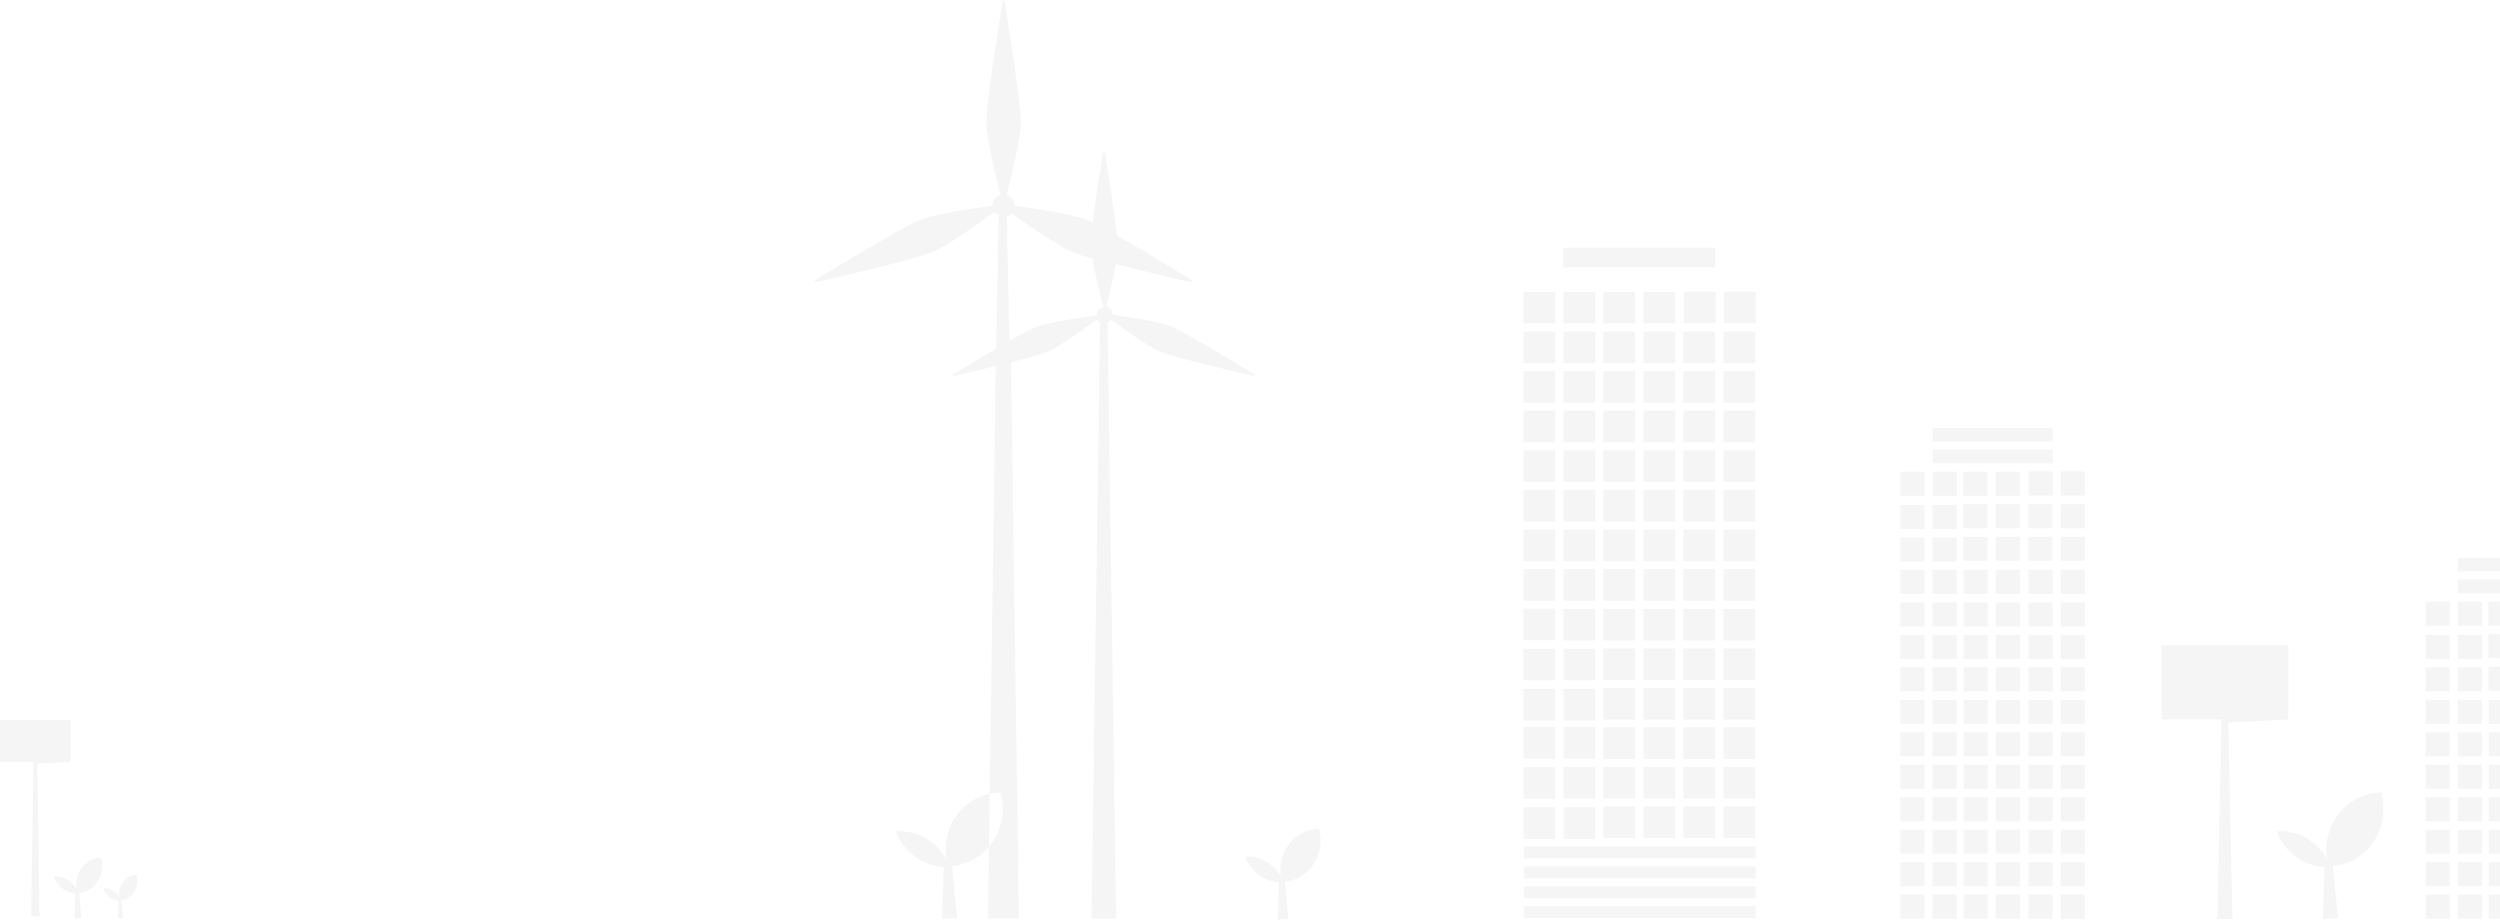 <?xml version="1.0" encoding="UTF-8"?>
<svg width="1309px" height="482px" viewBox="0 0 1309 482" version="1.1" xmlns="http://www.w3.org/2000/svg" xmlns:xlink="http://www.w3.org/1999/xlink">
    <!-- Generator: Sketch 53.2 (72643) - https://sketchapp.com -->
    <title>city</title>
    <desc>Created with Sketch.</desc>
    <g id="Desktop" stroke="none" stroke-width="1" fill="none" fill-rule="evenodd" fill-opacity="0.16">
        <g id="pdp-bus-model-1" transform="translate(-131, -196)" fill="#BFBFBF">
            <g id="city" transform="translate(131, 196)">
                <path d="M656.339,195.737 C656.339,195.737 656.846,196.171 657.31,196.7 C656.603,196.753 655.939,196.711 655.939,196.711 C655.939,196.711 615.288,187.456 607.156,184.018 C601.154,181.48 588.128,172.066 581.725,167.307 C581.272,167.973 580.639,168.502 579.911,168.851 L584.415,481 L571.484,481 L575.988,168.851 C575.27,168.512 574.659,167.994 574.205,167.338 C567.781,172.109 554.808,181.49 548.817,184.029 C545.716,185.34 537.879,187.498 529.377,189.666 L533.502,480.799 L517.29,480.799 L521.372,191.665 C510.191,194.405 500.023,196.721 500.023,196.721 C500.023,196.721 499.359,196.763 498.652,196.711 C499.116,196.171 499.623,195.748 499.623,195.748 C499.623,195.748 510.455,189.095 521.541,182.59 L522.912,112.74 C522.015,112.306 521.235,111.651 520.676,110.836 C512.628,116.812 496.363,128.574 488.853,131.747 C478.664,136.052 427.719,147.655 427.719,147.655 C427.719,147.655 426.886,147.718 426,147.644 C426.591,146.967 427.224,146.428 427.224,146.428 C427.224,146.428 471.745,119.076 482.04,115.025 C489.697,112.01 509.833,109.017 519.663,107.674 C519.663,107.642 519.653,107.621 519.653,107.589 C519.653,104.934 521.456,102.734 523.893,102.078 C521.446,92.538 516.552,72.526 516.446,64.245 C516.309,53.17 524.81,1.587 524.81,1.587 C524.81,1.587 525.074,0.793 525.475,0 C525.886,0.793 526.139,1.587 526.139,1.587 C526.139,1.587 534.641,53.17 534.504,64.245 C534.398,72.537 529.483,92.612 527.036,102.131 C529.388,102.84 531.107,104.998 531.107,107.589 C531.107,107.621 531.097,107.642 531.097,107.663 C540.895,108.996 561.136,112.01 568.815,115.025 C569.68,115.363 570.788,115.871 572.085,116.505 C574.015,101.275 577.496,80.163 577.496,80.163 C577.496,80.163 577.707,79.528 578.023,78.894 C578.35,79.539 578.551,80.163 578.551,80.163 C578.551,80.163 583.255,108.689 584.763,123.338 C601.439,132.773 623.642,146.417 623.642,146.417 C623.642,146.417 624.275,146.956 624.865,147.633 C623.979,147.707 623.146,147.644 623.146,147.644 C623.146,147.644 602.019,142.831 584.257,138.252 C582.949,145.698 580.628,155.09 579.268,160.389 C581.145,160.96 582.517,162.684 582.517,164.747 C582.517,164.758 582.506,164.779 582.506,164.8 C590.322,165.868 606.47,168.269 612.598,170.681 C620.815,173.907 656.339,195.737 656.339,195.737 Z M574.274,165.091 C574.274,162.999 575.768,161.262 577.797,160.749 C576.15,154.629 573.172,143.057 572.071,135.42 C567.85,134.258 564.457,133.222 562.516,132.438 C554.728,129.289 537.855,117.613 529.554,111.712 C528.965,112.549 528.147,113.197 527.198,113.637 L528.529,178.378 C534.899,174.894 540.527,171.986 543.243,170.961 C549.558,168.586 566.17,166.211 574.285,165.154 C574.285,165.133 574.274,165.112 574.274,165.091 Z M37,398.941 L19.49,399.903 L20.713,480 L16.287,479.519 L17.51,398.941 L0,398.941 L0,377 L37,377 L37,398.941 Z M1198.17,376.675 L1166.728,378.376 L1168.924,481.149 L1160.976,481.149 L1163.172,376.675 L1131.73,376.675 L1131.73,337.881 L1198.17,337.881 L1198.17,376.675 Z M814.296,173.544 L814.296,190.101 L797.686,190.101 L797.686,173.544 L814.296,173.544 Z M814.296,152.779 L814.296,169.336 L797.686,169.336 L797.686,152.779 L814.296,152.779 Z M814.296,194.309 L814.296,210.865 L797.686,210.865 L797.686,194.309 L814.296,194.309 Z M814.296,215.005 L814.296,231.561 L797.686,231.561 L797.686,215.005 L814.296,215.005 Z M814.296,235.769 L814.296,252.326 L797.686,252.326 L797.686,235.769 L814.296,235.769 Z M814.296,256.534 L814.296,273.091 L797.686,273.091 L797.686,256.534 L814.296,256.534 Z M814.296,277.299 L814.296,293.856 L797.686,293.856 L797.686,277.299 L814.296,277.299 Z M814.296,297.995 L814.296,314.551 L797.686,314.551 L797.686,297.995 L814.296,297.995 Z M814.296,318.667 L814.296,335.223 L797.686,335.223 L797.686,318.667 L814.296,318.667 Z M814.296,339.667 L814.296,356.223 L797.686,356.223 L797.686,339.667 L814.296,339.667 Z M814.296,360.667 L814.296,377.223 L797.686,377.223 L797.686,360.667 L814.296,360.667 Z M898.032,339.525 L898.032,356.081 L881.422,356.081 L881.422,339.525 L898.032,339.525 Z M881.422,376.776 L881.422,360.22 L898.032,360.22 L898.032,376.776 L881.422,376.776 Z M898.032,318.829 L898.032,335.386 L881.422,335.386 L881.422,318.829 L898.032,318.829 Z M898.032,297.995 L898.032,314.551 L881.422,314.551 L881.422,297.995 L898.032,297.995 Z M898.032,277.299 L898.032,293.856 L881.422,293.856 L881.422,277.299 L898.032,277.299 Z M898.032,256.534 L898.032,273.091 L881.422,273.091 L881.422,256.534 L898.032,256.534 Z M898.032,235.769 L898.032,252.326 L881.422,252.326 L881.422,235.769 L898.032,235.769 Z M898.032,215.005 L898.032,231.561 L881.422,231.561 L881.422,215.005 L898.032,215.005 Z M898.032,194.309 L898.032,210.865 L881.422,210.865 L881.422,194.309 L898.032,194.309 Z M898.032,173.544 L898.032,190.101 L881.422,190.101 L881.422,173.544 L898.032,173.544 Z M898.296,152.667 L898.296,169.223 L881.686,169.223 L881.686,152.667 L898.296,152.667 Z M898.185,129.667 L898.185,140.014 L818.601,140.014 L818.601,129.667 L898.185,129.667 Z M877.117,339.525 L877.117,356.081 L860.507,356.081 L860.507,339.525 L877.117,339.525 Z M860.507,376.776 L860.507,360.22 L877.117,360.22 L877.117,376.776 L860.507,376.776 Z M877.117,318.829 L877.117,335.386 L860.507,335.386 L860.507,318.829 L877.117,318.829 Z M877.117,297.995 L877.117,314.551 L860.507,314.551 L860.507,297.995 L877.117,297.995 Z M877.117,277.299 L877.117,293.856 L860.507,293.856 L860.507,277.299 L877.117,277.299 Z M877.117,256.534 L877.117,273.091 L860.507,273.091 L860.507,256.534 L877.117,256.534 Z M877.117,235.769 L877.117,252.326 L860.507,252.326 L860.507,235.769 L877.117,235.769 Z M877.117,215.005 L877.117,231.561 L860.507,231.561 L860.507,215.005 L877.117,215.005 Z M877.117,194.309 L877.117,210.865 L860.507,210.865 L860.507,194.309 L877.117,194.309 Z M877.117,173.544 L877.117,190.101 L860.507,190.101 L860.507,173.544 L877.117,173.544 Z M877.117,152.779 L877.117,169.336 L860.507,169.336 L860.507,152.779 L877.117,152.779 Z M856.126,339.525 L856.126,356.081 L839.516,356.081 L839.516,339.525 L856.126,339.525 Z M839.516,376.776 L839.516,360.22 L856.126,360.22 L856.126,376.776 L839.516,376.776 Z M856.126,318.829 L856.126,335.386 L839.516,335.386 L839.516,318.829 L856.126,318.829 Z M856.126,297.995 L856.126,314.551 L839.516,314.551 L839.516,297.995 L856.126,297.995 Z M856.126,277.299 L856.126,293.856 L839.516,293.856 L839.516,277.299 L856.126,277.299 Z M856.126,256.534 L856.126,273.091 L839.516,273.091 L839.516,256.534 L856.126,256.534 Z M856.126,235.769 L856.126,252.326 L839.516,252.326 L839.516,235.769 L856.126,235.769 Z M856.126,215.005 L856.126,231.561 L839.516,231.561 L839.516,215.005 L856.126,215.005 Z M856.126,194.309 L856.126,210.865 L839.516,210.865 L839.516,194.309 L856.126,194.309 Z M856.126,173.544 L856.126,190.101 L839.516,190.101 L839.516,173.544 L856.126,173.544 Z M856.126,152.779 L856.126,169.336 L839.516,169.336 L839.516,152.779 L856.126,152.779 Z M835.296,339.667 L835.296,356.223 L818.686,356.223 L818.686,339.667 L835.296,339.667 Z M818.686,377.223 L818.686,360.667 L835.296,360.667 L835.296,377.223 L818.686,377.223 Z M835.287,318.829 L835.287,335.386 L818.677,335.386 L818.677,318.829 L835.287,318.829 Z M835.287,297.995 L835.287,314.551 L818.677,314.551 L818.677,297.995 L835.287,297.995 Z M835.287,277.299 L835.287,293.856 L818.677,293.856 L818.677,277.299 L835.287,277.299 Z M835.287,256.534 L835.287,273.091 L818.677,273.091 L818.677,256.534 L835.287,256.534 Z M835.287,235.769 L835.287,252.326 L818.677,252.326 L818.677,235.769 L835.287,235.769 Z M835.287,215.005 L835.287,231.561 L818.677,231.561 L818.677,215.005 L835.287,215.005 Z M835.287,194.309 L835.287,210.865 L818.677,210.865 L818.677,194.309 L835.287,194.309 Z M835.287,173.544 L835.287,190.101 L818.677,190.101 L818.677,173.544 L835.287,173.544 Z M835.287,152.779 L835.287,169.336 L818.677,169.336 L818.677,152.779 L835.287,152.779 Z M902.414,376.776 L902.414,360.22 L919.024,360.22 L919.024,376.776 L902.414,376.776 Z M902.414,356.081 L902.414,339.525 L919.024,339.525 L919.024,356.081 L902.414,356.081 Z M902.414,335.386 L902.414,318.829 L919.024,318.829 L919.024,335.386 L902.414,335.386 Z M814.296,380.667 L814.296,397.223 L797.686,397.223 L797.686,380.667 L814.296,380.667 Z M814.296,401.667 L814.296,418.223 L797.686,418.223 L797.686,401.667 L814.296,401.667 Z M814.296,422.667 L814.296,439.223 L797.686,439.223 L797.686,422.667 L814.296,422.667 Z M898.032,401.525 L898.032,418.081 L881.422,418.081 L881.422,401.525 L898.032,401.525 Z M881.422,438.776 L881.422,422.22 L898.032,422.22 L898.032,438.776 L881.422,438.776 Z M898.032,380.829 L898.032,397.386 L881.422,397.386 L881.422,380.829 L898.032,380.829 Z M877.117,401.525 L877.117,418.081 L860.507,418.081 L860.507,401.525 L877.117,401.525 Z M860.507,438.776 L860.507,422.22 L877.117,422.22 L877.117,438.776 L860.507,438.776 Z M877.117,380.829 L877.117,397.386 L860.507,397.386 L860.507,380.829 L877.117,380.829 Z M856.126,401.525 L856.126,418.081 L839.516,418.081 L839.516,401.525 L856.126,401.525 Z M839.516,438.776 L839.516,422.22 L856.126,422.22 L856.126,438.776 L839.516,438.776 Z M856.126,380.829 L856.126,397.386 L839.516,397.386 L839.516,380.829 L856.126,380.829 Z M835.287,401.525 L835.287,418.081 L818.677,418.081 L818.677,401.525 L835.287,401.525 Z M818.686,439.223 L818.686,422.667 L835.296,422.667 L835.296,439.223 L818.686,439.223 Z M835.296,380.667 L835.296,397.223 L818.686,397.223 L818.686,380.667 L835.296,380.667 Z M902.414,438.776 L902.414,422.22 L919.024,422.22 L919.024,438.776 L902.414,438.776 Z M902.414,418.081 L902.414,401.525 L919.024,401.525 L919.024,418.081 L902.414,418.081 Z M902.414,397.386 L902.414,380.829 L919.024,380.829 L919.024,397.386 L902.414,397.386 Z M902.414,314.551 L902.414,297.995 L919.024,297.995 L919.024,314.551 L902.414,314.551 Z M902.414,293.856 L902.414,277.299 L919.024,277.299 L919.024,293.856 L902.414,293.856 Z M902.414,273.091 L902.414,256.534 L919.024,256.534 L919.024,273.091 L902.414,273.091 Z M902.414,252.326 L902.414,235.769 L919.024,235.769 L919.024,252.326 L902.414,252.326 Z M902.414,231.561 L902.414,215.005 L919.024,215.005 L919.024,231.561 L902.414,231.561 Z M902.414,210.865 L902.414,194.309 L919.024,194.309 L919.024,210.865 L902.414,210.865 Z M902.414,190.101 L902.414,173.544 L919.024,173.544 L919.024,190.101 L902.414,190.101 Z M902.686,152.667 L919.296,152.667 L919.296,169.223 L902.686,169.223 L902.686,152.667 Z M797.917,480.652 L797.917,474.444 L919.255,474.444 L919.255,480.652 L797.917,480.652 Z M797.917,470.305 L797.917,464.096 L919.255,464.096 L919.255,470.305 L797.917,470.305 Z M797.917,459.818 L797.917,453.609 L919.255,453.609 L919.255,459.818 L797.917,459.818 Z M797.917,449.401 L797.917,443.192 L919.255,443.192 L919.255,449.401 L797.917,449.401 Z M1007.65,264.414 L1007.65,277.027 L995,277.027 L995,264.414 L1007.65,264.414 Z M1007.65,247 L1007.65,259.613 L995,259.613 L995,247 L1007.65,247 Z M1007.65,281.414 L1007.65,294.027 L995,294.027 L995,281.414 L1007.65,281.414 Z M1007.65,298.414 L1007.65,311.027 L995,311.027 L995,298.414 L1007.65,298.414 Z M1007.65,315.414 L1007.65,328.027 L995,328.027 L995,315.414 L1007.65,315.414 Z M1007.65,332.414 L1007.65,345.027 L995,345.027 L995,332.414 L1007.65,332.414 Z M1007.65,349.414 L1007.65,362.027 L995,362.027 L995,349.414 L1007.65,349.414 Z M1007.65,366.414 L1007.65,379.027 L995,379.027 L995,366.414 L1007.65,366.414 Z M1007.65,383.414 L1007.65,396.027 L995,396.027 L995,383.414 L1007.65,383.414 Z M1007.65,400.414 L1007.65,413.027 L995,413.027 L995,400.414 L1007.65,400.414 Z M1007.65,417.414 L1007.65,430.027 L995,430.027 L995,417.414 L1007.65,417.414 Z M1074.741,400.414 L1074.741,413.027 L1062.091,413.027 L1062.091,400.414 L1074.741,400.414 Z M1062.091,430.027 L1062.091,417.414 L1074.741,417.414 L1074.741,430.027 L1062.091,430.027 Z M1074.741,383.414 L1074.741,396.027 L1062.091,396.027 L1062.091,383.414 L1074.741,383.414 Z M1074.741,366.414 L1074.741,379.027 L1062.091,379.027 L1062.091,366.414 L1074.741,366.414 Z M1074.741,349.414 L1074.741,362.027 L1062.091,362.027 L1062.091,349.414 L1074.741,349.414 Z M1074.741,332.414 L1074.741,345.027 L1062.091,345.027 L1062.091,332.414 L1074.741,332.414 Z M1074.741,315.414 L1074.741,328.027 L1062.091,328.027 L1062.091,315.414 L1074.741,315.414 Z M1074.741,298.414 L1074.741,311.027 L1062.091,311.027 L1062.091,298.414 L1074.741,298.414 Z M1074.65,281 L1074.65,293.613 L1062,293.613 L1062,281 L1074.65,281 Z M1074.65,264 L1074.65,276.613 L1062,276.613 L1062,264 L1074.65,264 Z M1074.741,246.829 L1074.741,259.441 L1062.091,259.441 L1062.091,246.829 L1074.741,246.829 Z M1074.814,224 L1074.814,231.207 L1011.953,231.207 L1011.953,224 L1074.814,224 Z M1074.814,235.414 L1074.814,242.622 L1011.953,242.622 L1011.953,235.414 L1074.814,235.414 Z M1057.67,400.414 L1057.67,413.027 L1045.02,413.027 L1045.02,400.414 L1057.67,400.414 Z M1045.02,430.027 L1045.02,417.414 L1057.67,417.414 L1057.67,430.027 L1045.02,430.027 Z M1057.67,383.414 L1057.67,396.027 L1045.02,396.027 L1045.02,383.414 L1057.67,383.414 Z M1057.67,366.414 L1057.67,379.027 L1045.02,379.027 L1045.02,366.414 L1057.67,366.414 Z M1057.67,349.414 L1057.67,362.027 L1045.02,362.027 L1045.02,349.414 L1057.67,349.414 Z M1057.67,332.414 L1057.67,345.027 L1045.02,345.027 L1045.02,332.414 L1057.67,332.414 Z M1057.67,315.414 L1057.67,328.027 L1045.02,328.027 L1045.02,315.414 L1057.67,315.414 Z M1057.67,298.414 L1057.67,311.027 L1045.02,311.027 L1045.02,298.414 L1057.67,298.414 Z M1057.65,281 L1057.65,293.613 L1045,293.613 L1045,281 L1057.65,281 Z M1057.65,264 L1057.65,276.613 L1045,276.613 L1045,264 L1057.65,264 Z M1057.65,247 L1057.65,259.613 L1045,259.613 L1045,247 L1057.65,247 Z M1040.792,400.414 L1040.792,413.027 L1028.142,413.027 L1028.142,400.414 L1040.792,400.414 Z M1028.142,430.027 L1028.142,417.414 L1040.792,417.414 L1040.792,430.027 L1028.142,430.027 Z M1040.792,383.414 L1040.792,396.027 L1028.142,396.027 L1028.142,383.414 L1040.792,383.414 Z M1040.792,366.414 L1040.792,379.027 L1028.142,379.027 L1028.142,366.414 L1040.792,366.414 Z M1040.792,349.414 L1040.792,362.027 L1028.142,362.027 L1028.142,349.414 L1040.792,349.414 Z M1040.792,332.414 L1040.792,345.027 L1028.142,345.027 L1028.142,332.414 L1040.792,332.414 Z M1040.792,315.414 L1040.792,328.027 L1028.142,328.027 L1028.142,315.414 L1040.792,315.414 Z M1040.792,298.414 L1040.792,311.027 L1028.142,311.027 L1028.142,298.414 L1040.792,298.414 Z M1040.65,281 L1040.65,293.613 L1028,293.613 L1028,281 L1040.65,281 Z M1040.65,264 L1040.65,276.613 L1028,276.613 L1028,264 L1040.65,264 Z M1040.65,247 L1040.65,259.613 L1028,259.613 L1028,247 L1040.65,247 Z M1024.528,400.414 L1024.528,413.027 L1011.878,413.027 L1011.878,400.414 L1024.528,400.414 Z M1011.878,430.027 L1011.878,417.414 L1024.528,417.414 L1024.528,430.027 L1011.878,430.027 Z M1024.528,383.414 L1024.528,396.027 L1011.878,396.027 L1011.878,383.414 L1024.528,383.414 Z M1024.528,366.414 L1024.528,379.027 L1011.878,379.027 L1011.878,366.414 L1024.528,366.414 Z M1024.528,349.414 L1024.528,362.027 L1011.878,362.027 L1011.878,349.414 L1024.528,349.414 Z M1024.528,332.414 L1024.528,345.027 L1011.878,345.027 L1011.878,332.414 L1024.528,332.414 Z M1024.528,315.414 L1024.528,328.027 L1011.878,328.027 L1011.878,315.414 L1024.528,315.414 Z M1024.528,298.414 L1024.528,311.027 L1011.878,311.027 L1011.878,298.414 L1024.528,298.414 Z M1024.528,281.414 L1024.528,294.027 L1011.878,294.027 L1011.878,281.414 L1024.528,281.414 Z M1024.528,264.414 L1024.528,277.027 L1011.878,277.027 L1011.878,264.414 L1024.528,264.414 Z M1024.65,247 L1024.65,259.613 L1012,259.613 L1012,247 L1024.65,247 Z M1078.97,430.027 L1078.97,417.414 L1091.619,417.414 L1091.619,430.027 L1078.97,430.027 Z M1078.97,413.027 L1078.97,400.414 L1091.619,400.414 L1091.619,413.027 L1078.97,413.027 Z M1078.97,396.027 L1078.97,383.414 L1091.619,383.414 L1091.619,396.027 L1078.97,396.027 Z M1007.65,434.414 L1007.65,447.027 L995,447.027 L995,434.414 L1007.65,434.414 Z M1007.65,451.414 L1007.65,464.027 L995,464.027 L995,451.414 L1007.65,451.414 Z M1007.65,468.414 L1007.65,481.027 L995,481.027 L995,468.414 L1007.65,468.414 Z M1074.741,451.414 L1074.741,464.027 L1062.091,464.027 L1062.091,451.414 L1074.741,451.414 Z M1062.091,481.027 L1062.091,468.414 L1074.741,468.414 L1074.741,481.027 L1062.091,481.027 Z M1074.741,434.414 L1074.741,447.027 L1062.091,447.027 L1062.091,434.414 L1074.741,434.414 Z M1057.67,451.414 L1057.67,464.027 L1045.02,464.027 L1045.02,451.414 L1057.67,451.414 Z M1045.02,481.027 L1045.02,468.414 L1057.67,468.414 L1057.67,481.027 L1045.02,481.027 Z M1057.67,434.414 L1057.67,447.027 L1045.02,447.027 L1045.02,434.414 L1057.67,434.414 Z M1040.792,451.414 L1040.792,464.027 L1028.142,464.027 L1028.142,451.414 L1040.792,451.414 Z M1028.142,481.027 L1028.142,468.414 L1040.792,468.414 L1040.792,481.027 L1028.142,481.027 Z M1040.792,434.414 L1040.792,447.027 L1028.142,447.027 L1028.142,434.414 L1040.792,434.414 Z M1024.528,451.414 L1024.528,464.027 L1011.878,464.027 L1011.878,451.414 L1024.528,451.414 Z M1011.878,481.027 L1011.878,468.414 L1024.528,468.414 L1024.528,481.027 L1011.878,481.027 Z M1024.528,434.414 L1024.528,447.027 L1011.878,447.027 L1011.878,434.414 L1024.528,434.414 Z M1078.97,481.027 L1078.97,468.414 L1091.619,468.414 L1091.619,481.027 L1078.97,481.027 Z M1078.97,464.027 L1078.97,451.414 L1091.619,451.414 L1091.619,464.027 L1078.97,464.027 Z M1078.97,447.027 L1078.97,434.414 L1091.619,434.414 L1091.619,447.027 L1078.97,447.027 Z M1078.97,379.027 L1078.97,366.414 L1091.619,366.414 L1091.619,379.027 L1078.97,379.027 Z M1078.97,362.027 L1078.97,349.414 L1091.619,349.414 L1091.619,362.027 L1078.97,362.027 Z M1078.97,345.027 L1078.97,332.414 L1091.619,332.414 L1091.619,345.027 L1078.97,345.027 Z M1078.97,328.027 L1078.97,315.414 L1091.619,315.414 L1091.619,328.027 L1078.97,328.027 Z M1078.97,311.027 L1078.97,298.414 L1091.619,298.414 L1091.619,311.027 L1078.97,311.027 Z M1079,293.613 L1079,281 L1091.65,281 L1091.65,293.613 L1079,293.613 Z M1079,276.613 L1079,264 L1091.65,264 L1091.65,276.613 L1079,276.613 Z M1078.97,246.829 L1091.619,246.829 L1091.619,259.441 L1078.97,259.441 L1078.97,246.829 Z M1282.65,332.414 L1282.65,345.027 L1270,345.027 L1270,332.414 L1282.65,332.414 Z M1282.65,315 L1282.65,327.613 L1270,327.613 L1270,315 L1282.65,315 Z M1282.65,349.414 L1282.65,362.027 L1270,362.027 L1270,349.414 L1282.65,349.414 Z M1282.65,366.414 L1282.65,379.027 L1270,379.027 L1270,366.414 L1282.65,366.414 Z M1282.65,383.414 L1282.65,396.027 L1270,396.027 L1270,383.414 L1282.65,383.414 Z M1282.65,400.414 L1282.65,413.027 L1270,413.027 L1270,400.414 L1282.65,400.414 Z M1282.65,417.414 L1282.65,430.027 L1270,430.027 L1270,417.414 L1282.65,417.414 Z M1282.65,434.414 L1282.65,447.027 L1270,447.027 L1270,434.414 L1282.65,434.414 Z M1282.65,451.414 L1282.65,464.027 L1270,464.027 L1270,451.414 L1282.65,451.414 Z M1282.65,468.414 L1282.65,481.027 L1270,481.027 L1270,468.414 L1282.65,468.414 Z M1349.741,468.414 L1349.741,481.027 L1337.091,481.027 L1337.091,468.414 L1349.741,468.414 Z M1349.741,451.414 L1349.741,464.027 L1337.091,464.027 L1337.091,451.414 L1349.741,451.414 Z M1349.741,434.414 L1349.741,447.027 L1337.091,447.027 L1337.091,434.414 L1349.741,434.414 Z M1349.741,417.414 L1349.741,430.027 L1337.091,430.027 L1337.091,417.414 L1349.741,417.414 Z M1349.741,400.414 L1349.741,413.027 L1337.091,413.027 L1337.091,400.414 L1349.741,400.414 Z M1349.741,383.414 L1349.741,396.027 L1337.091,396.027 L1337.091,383.414 L1349.741,383.414 Z M1349.741,366.414 L1349.741,379.027 L1337.091,379.027 L1337.091,366.414 L1349.741,366.414 Z M1349.65,349 L1349.65,361.613 L1337,361.613 L1337,349 L1349.65,349 Z M1349.65,332 L1349.65,344.613 L1337,344.613 L1337,332 L1349.65,332 Z M1349.741,314.829 L1349.741,327.441 L1337.091,327.441 L1337.091,314.829 L1349.741,314.829 Z M1349.814,292 L1349.814,299.207 L1286.953,299.207 L1286.953,292 L1349.814,292 Z M1349.814,303.414 L1349.814,310.622 L1286.953,310.622 L1286.953,303.414 L1349.814,303.414 Z M1332.67,468.414 L1332.67,481.027 L1320.02,481.027 L1320.02,468.414 L1332.67,468.414 Z M1332.67,451.414 L1332.67,464.027 L1320.02,464.027 L1320.02,451.414 L1332.67,451.414 Z M1332.67,434.414 L1332.67,447.027 L1320.02,447.027 L1320.02,434.414 L1332.67,434.414 Z M1332.67,417.414 L1332.67,430.027 L1320.02,430.027 L1320.02,417.414 L1332.67,417.414 Z M1332.67,400.414 L1332.67,413.027 L1320.02,413.027 L1320.02,400.414 L1332.67,400.414 Z M1332.67,383.414 L1332.67,396.027 L1320.02,396.027 L1320.02,383.414 L1332.67,383.414 Z M1332.67,366.414 L1332.67,379.027 L1320.02,379.027 L1320.02,366.414 L1332.67,366.414 Z M1332.65,349 L1332.65,361.613 L1320,361.613 L1320,349 L1332.65,349 Z M1332.65,332 L1332.65,344.613 L1320,344.613 L1320,332 L1332.65,332 Z M1332.65,315 L1332.65,327.613 L1320,327.613 L1320,315 L1332.65,315 Z M1315.792,468.414 L1315.792,481.027 L1303.142,481.027 L1303.142,468.414 L1315.792,468.414 Z M1315.792,451.414 L1315.792,464.027 L1303.142,464.027 L1303.142,451.414 L1315.792,451.414 Z M1315.792,434.414 L1315.792,447.027 L1303.142,447.027 L1303.142,434.414 L1315.792,434.414 Z M1315.792,417.414 L1315.792,430.027 L1303.142,430.027 L1303.142,417.414 L1315.792,417.414 Z M1315.792,400.414 L1315.792,413.027 L1303.142,413.027 L1303.142,400.414 L1315.792,400.414 Z M1315.792,383.414 L1315.792,396.027 L1303.142,396.027 L1303.142,383.414 L1315.792,383.414 Z M1315.792,366.414 L1315.792,379.027 L1303.142,379.027 L1303.142,366.414 L1315.792,366.414 Z M1315.65,349 L1315.65,361.613 L1303,361.613 L1303,349 L1315.65,349 Z M1315.65,332 L1315.65,344.613 L1303,344.613 L1303,332 L1315.65,332 Z M1315.65,315 L1315.65,327.613 L1303,327.613 L1303,315 L1315.65,315 Z M1299.528,468.414 L1299.528,481.027 L1286.878,481.027 L1286.878,468.414 L1299.528,468.414 Z M1299.528,451.414 L1299.528,464.027 L1286.878,464.027 L1286.878,451.414 L1299.528,451.414 Z M1299.528,434.414 L1299.528,447.027 L1286.878,447.027 L1286.878,434.414 L1299.528,434.414 Z M1299.528,417.414 L1299.528,430.027 L1286.878,430.027 L1286.878,417.414 L1299.528,417.414 Z M1299.528,400.414 L1299.528,413.027 L1286.878,413.027 L1286.878,400.414 L1299.528,400.414 Z M1299.528,383.414 L1299.528,396.027 L1286.878,396.027 L1286.878,383.414 L1299.528,383.414 Z M1299.528,366.414 L1299.528,379.027 L1286.878,379.027 L1286.878,366.414 L1299.528,366.414 Z M1299.528,349.414 L1299.528,362.027 L1286.878,362.027 L1286.878,349.414 L1299.528,349.414 Z M1299.528,332.414 L1299.528,345.027 L1286.878,345.027 L1286.878,332.414 L1299.528,332.414 Z M1299.65,315 L1299.65,327.613 L1287,327.613 L1287,315 L1299.65,315 Z M1353.97,481.027 L1353.97,468.414 L1366.619,468.414 L1366.619,481.027 L1353.97,481.027 Z M1353.97,464.027 L1353.97,451.414 L1366.619,451.414 L1366.619,464.027 L1353.97,464.027 Z M1353.97,447.027 L1353.97,434.414 L1366.619,434.414 L1366.619,447.027 L1353.97,447.027 Z M1353.97,430.027 L1353.97,417.414 L1366.619,417.414 L1366.619,430.027 L1353.97,430.027 Z M1353.97,413.027 L1353.97,400.414 L1366.619,400.414 L1366.619,413.027 L1353.97,413.027 Z M1353.97,396.027 L1353.97,383.414 L1366.619,383.414 L1366.619,396.027 L1353.97,396.027 Z M1353.97,379.027 L1353.97,366.414 L1366.619,366.414 L1366.619,379.027 L1353.97,379.027 Z M1354,361.613 L1354,349 L1366.65,349 L1366.65,361.613 L1354,361.613 Z M1354,344.613 L1354,332 L1366.65,332 L1366.65,344.613 L1354,344.613 Z M1353.97,314.829 L1366.619,314.829 L1366.619,327.441 L1353.97,327.441 L1353.97,314.829 Z M68.824,458.478 C64.388,460.052 61.758,465.012 62.467,470.005 C60.727,466.645 57.406,464.74 54,465.045 C55.321,468.69 58.43,471.267 62.048,471.519 L61.782,480.954 L64.297,480.762 L63.448,471.346 C68.218,470.888 71.97,466.426 71.97,460.968 C71.97,459.932 71.83,458.943 71.582,458 C70.667,457.994 69.739,458.153 68.824,458.478 Z M684.544,434.992 C674.804,438.255 669.03,448.54 670.587,458.895 C666.768,451.927 659.477,447.976 652,448.609 C654.9,456.168 661.726,461.511 669.669,462.034 L669.083,481.599 L674.605,481.2 L672.742,461.676 C683.213,460.726 691.449,451.473 691.449,440.155 C691.449,438.007 691.143,435.956 690.597,434 C688.588,433.987 686.553,434.317 684.544,434.992 Z M515.252,416.405 C501.393,420.944 493.198,435.251 495.41,449.653 C489.987,439.966 479.62,434.468 469,435.346 C473.131,445.856 482.818,453.287 494.118,454.016 L493.278,481.225 L501.127,480.671 L498.475,453.503 C513.359,452.193 525.059,439.304 525.059,423.565 C525.059,420.58 524.619,417.715 523.846,415 C520.995,415.014 518.103,415.473 515.252,416.405 Z M1238.252,416.405 C1224.393,420.944 1216.198,435.251 1218.41,449.653 C1212.987,439.966 1202.62,434.468 1192,435.346 C1196.131,445.856 1205.818,453.287 1217.118,454.016 L1216.278,481.225 L1224.127,480.671 L1221.475,453.503 C1236.359,452.193 1248.059,439.304 1248.059,423.565 C1248.059,420.58 1247.619,417.715 1246.846,415 C1243.995,415.014 1241.103,415.473 1238.252,416.405 Z M53.536,453.13 C53.536,451.691 53.335,450.31 52.983,449 C51.684,449.007 50.367,449.228 49.068,449.678 C42.756,451.867 39.023,458.766 40.03,465.711 C37.56,461.04 32.838,458.388 28,458.811 C29.882,463.88 34.294,467.463 39.442,467.815 L39.059,480.936 L42.634,480.669 L41.426,467.568 C48.206,466.936 53.536,460.727 53.536,453.13 Z" id="Shape"></path>
            </g>
        </g>
    </g>
</svg>